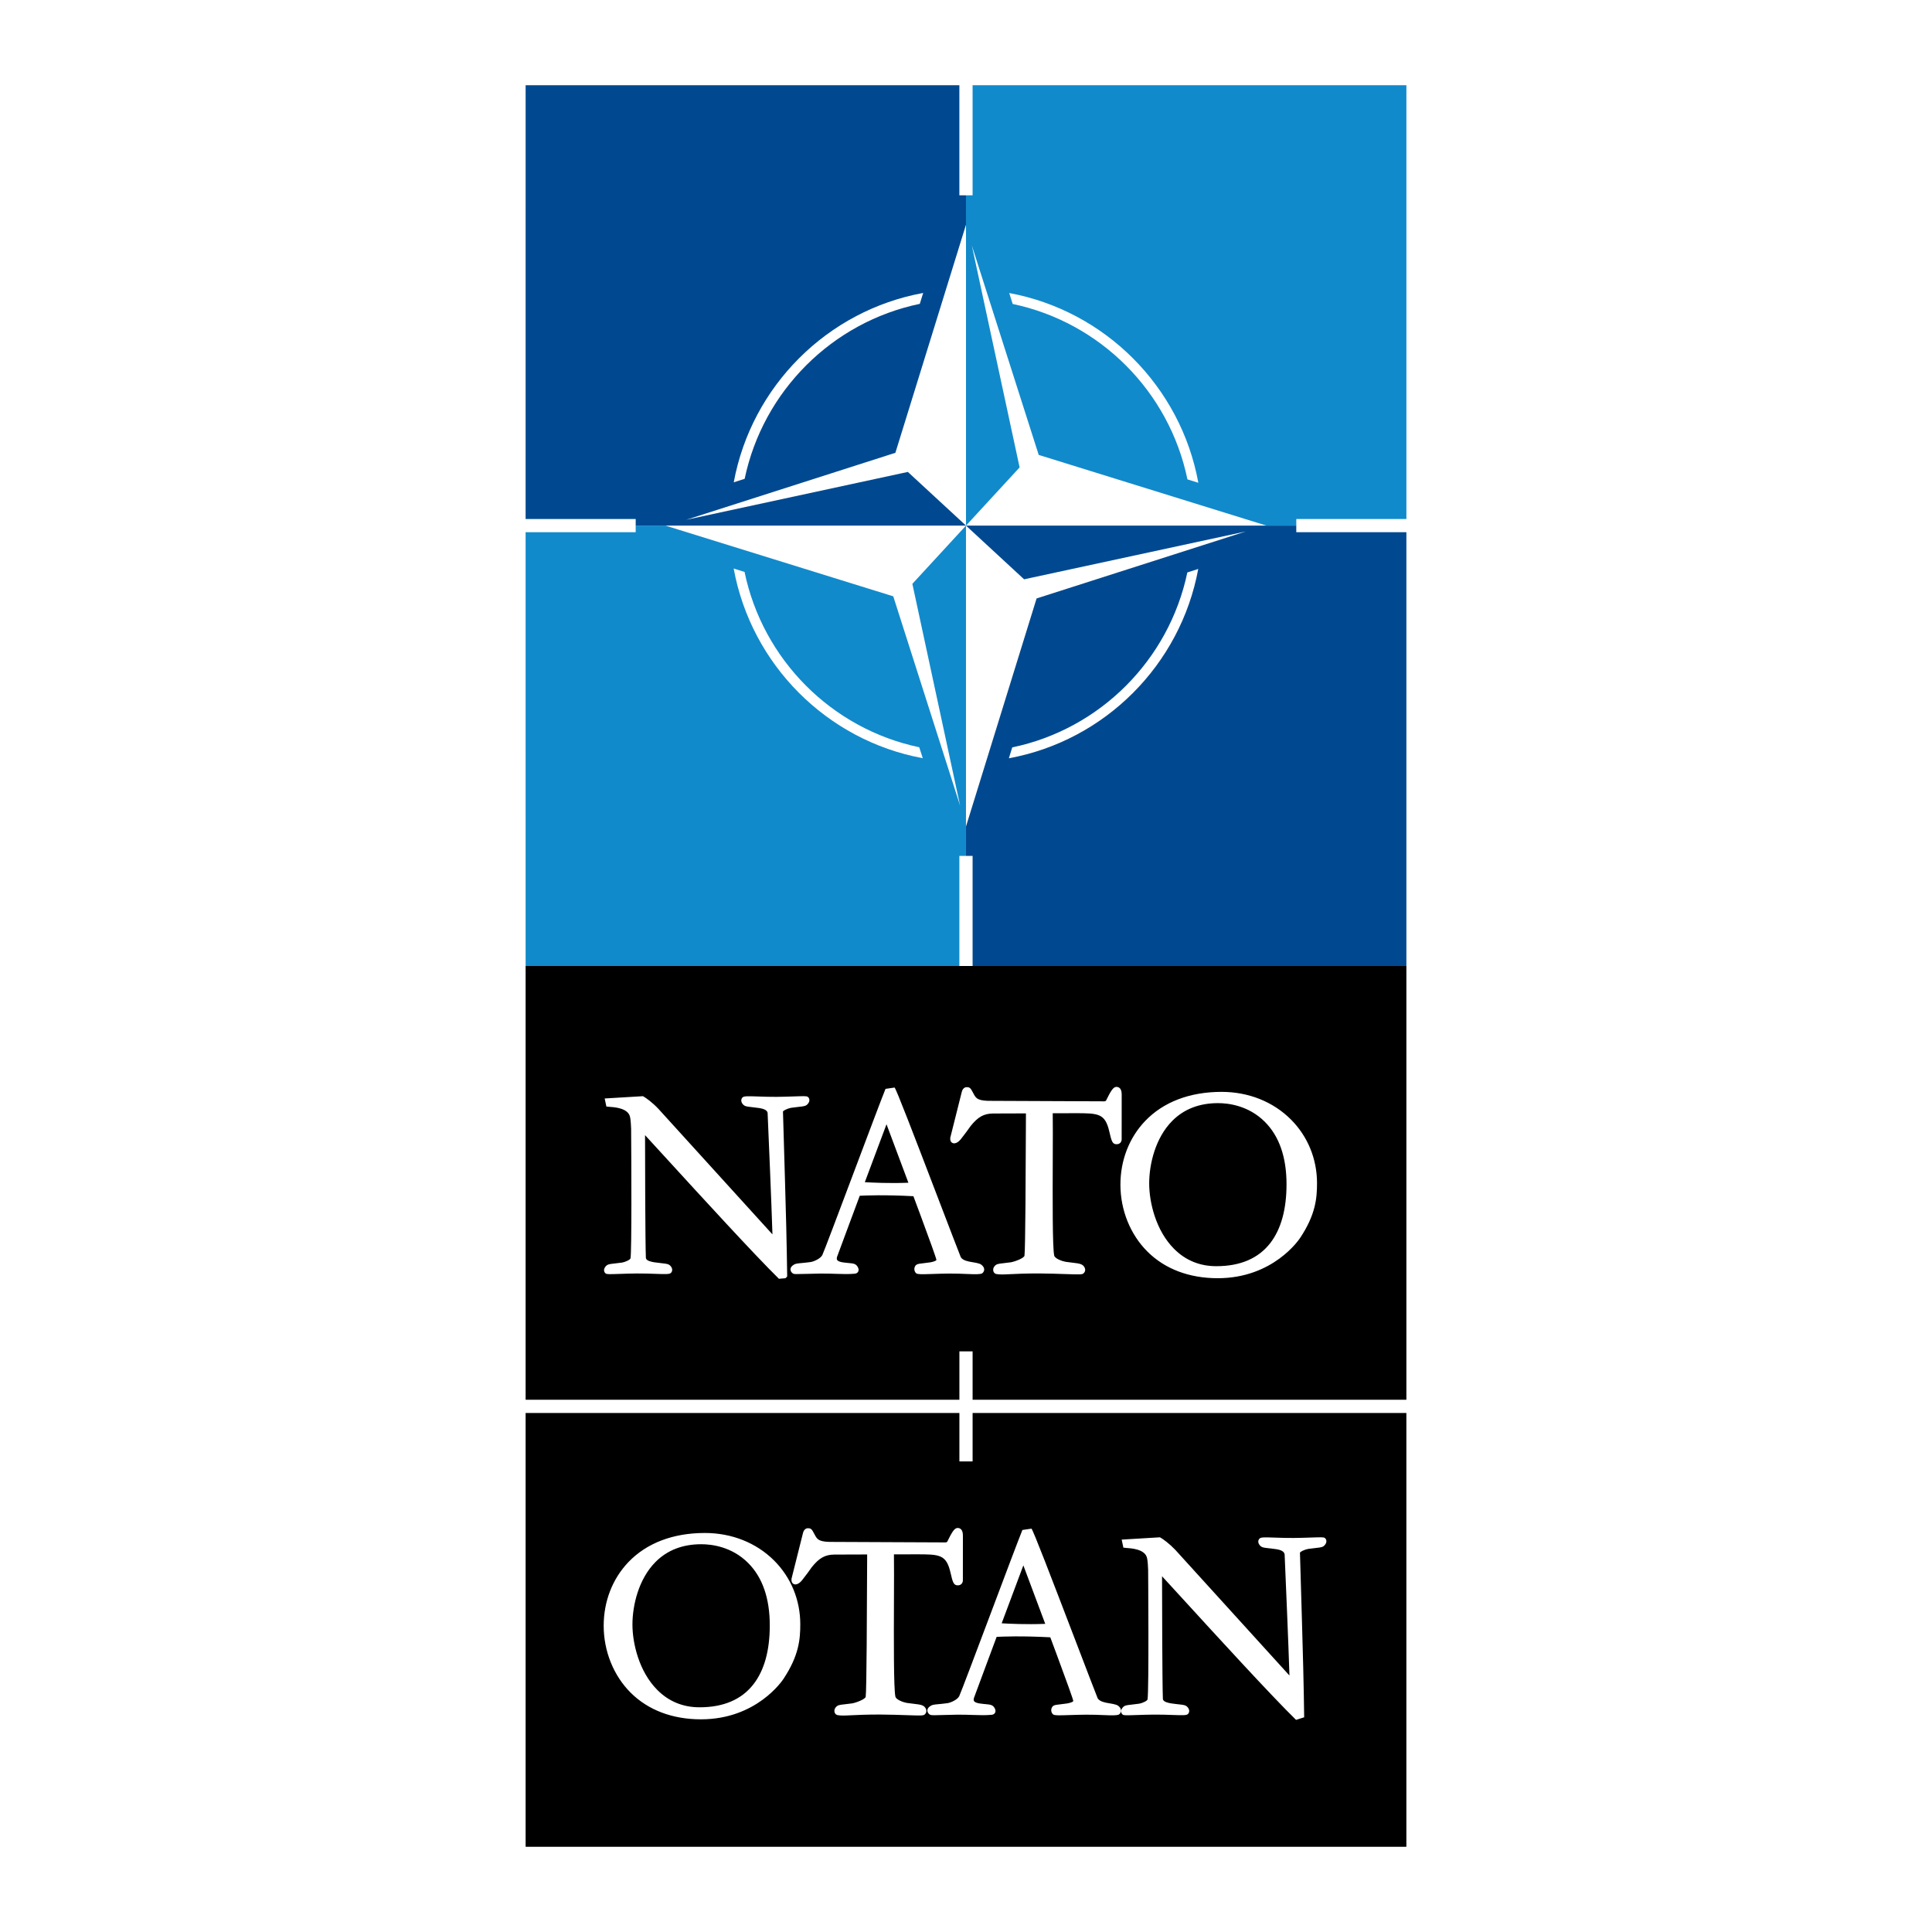 <?xml version="1.0" encoding="utf-8"?>
<!-- Generator: Adobe Illustrator 13.0.0, SVG Export Plug-In . SVG Version: 6.00 Build 14948)  -->
<!DOCTYPE svg PUBLIC "-//W3C//DTD SVG 1.0//EN" "http://www.w3.org/TR/2001/REC-SVG-20010904/DTD/svg10.dtd">
<svg version="1.0" id="Layer_1" xmlns="http://www.w3.org/2000/svg" xmlns:xlink="http://www.w3.org/1999/xlink" x="0px" y="0px"
	 width="192.756px" height="192.756px" viewBox="0 0 192.756 192.756" enable-background="new 0 0 192.756 192.756"
	 xml:space="preserve">
<g>
	<polygon fill-rule="evenodd" clip-rule="evenodd" fill="#FFFFFF" points="0,0 192.756,0 192.756,192.756 0,192.756 0,0 	"/>
	<polygon fill-rule="evenodd" clip-rule="evenodd" fill="#FFFFFF" points="140.314,184.252 52.441,184.252 52.441,8.505 
		140.314,8.505 140.314,184.252 	"/>
	<path fill-rule="evenodd" clip-rule="evenodd" fill="#118ACB" d="M63.425,53.1H52.44l0.001,43.276l43.275,0.001V85.394h0.227h0.433
		V52.44l-5.349,5.809l4.766,22.143l-6.672-20.897l-22.722-7.054h-2.976v0.434V53.1L63.425,53.1z M73.199,56.722l1.085,0.338
		c1.816,8.756,8.693,15.656,17.43,17.495l0.35,1.091C82.494,73.874,74.953,66.311,73.199,56.722L73.199,56.722z"/>
	<path fill-rule="evenodd" clip-rule="evenodd" fill="#118ACB" d="M140.315,8.504l-43.279,0v10.984h-0.218h-0.44V52.44l5.349-5.807
		L96.96,24.49l6.673,20.897l22.721,7.054h2.978v-0.439v-0.22h10.984V8.504L140.315,8.504z M100.689,29.235
		c9.573,1.773,17.117,9.339,18.87,18.932l-1.087-0.337c-1.813-8.762-8.693-15.666-17.435-17.503L100.689,29.235L100.689,29.235z"/>
	<path fill-rule="evenodd" clip-rule="evenodd" fill="#004990" d="M95.717,19.488V8.504l-43.275,0L52.44,51.782h10.984v0.214v0.444
		h32.953l-5.8-5.356l-22.11,4.774l20.866-6.683l7.044-22.753V52.44V19.488h-0.44H95.717L95.717,19.488z M92.106,29.228l-0.338,1.087
		c-8.746,1.817-15.637,8.705-17.474,17.456l-1.088,0.349C74.977,38.535,82.529,30.982,92.106,29.228L92.106,29.228z"/>
	<path fill-rule="evenodd" clip-rule="evenodd" fill="#004990" d="M129.331,53.1v-0.22h-0.001v-0.44H96.377l5.798,5.358
		l22.113-4.773l-20.867,6.682l-7.044,22.754v2.933h0.447h0.212v10.984l43.279-0.001V53.1H129.331L129.331,53.1z M119.55,56.764
		c-1.771,9.581-9.322,17.132-18.895,18.89l0.336-1.087c8.743-1.819,15.634-8.704,17.47-17.454L119.55,56.764L119.55,56.764z"/>
	<path fill-rule="evenodd" clip-rule="evenodd" d="M129.725,123.491c-0.107,0.165-2.688,4.036-8.233,4.036
		c-2.85,0-5.277-0.921-7.021-2.665c-1.707-1.706-2.686-4.138-2.686-6.673c0-2.429,0.876-4.683,2.467-6.347
		c1.818-1.901,4.456-2.906,7.628-2.906c2.682,0,5.138,0.979,6.915,2.756c1.679,1.679,2.604,3.935,2.604,6.352
		C131.398,119.523,131.27,121.163,129.725,123.491L129.725,123.491z M111.395,114.16c-0.408,0-0.502-0.318-0.712-1.238
		c-0.428-1.859-1.075-1.859-3.484-1.858l-2.168,0.007c0.017,0.979,0.01,2.719,0.003,4.562c-0.015,3.954-0.033,8.852,0.145,9.632
		c0.071,0.309,0.771,0.558,1.127,0.623l0.666,0.086c0.692,0.082,1.006,0.119,1.196,0.411c0.161,0.249,0.127,0.509-0.09,0.677
		c-0.129,0.101-0.385,0.101-1.764,0.052c-0.737-0.025-1.654-0.058-2.711-0.063c-1.31,0-2.162,0.041-2.784,0.071
		c-0.716,0.035-1.095,0.054-1.457-0.021c-0.139-0.054-0.226-0.158-0.258-0.296c-0.039-0.158,0.002-0.327,0.112-0.464
		c0.19-0.234,0.373-0.254,0.857-0.307c0.223-0.023,0.473-0.052,0.792-0.098c0.424-0.076,1.305-0.414,1.348-0.657
		c0.093-0.605,0.124-8.777,0.139-12.703l0.006-1.494l-3.284,0.011c-0.918,0.009-1.505,0.34-2.243,1.261
		c-0.169,0.254-0.645,0.897-0.981,1.317c-0.196,0.243-0.526,0.486-0.807,0.369c-0.104-0.044-0.272-0.172-0.232-0.539l1.144-4.555
		c0.038-0.178,0.183-0.48,0.487-0.48c0.34,0,0.4,0.11,0.651,0.579l0.109,0.203c0.211,0.343,0.378,0.614,1.85,0.584l11.134,0.047
		c0.051,0,0.15-0.028,0.169-0.084c0.434-0.871,0.692-1.357,1.024-1.357c0.243,0.001,0.533,0.133,0.533,0.756l-0.004,4.503
		C111.883,113.986,111.69,114.16,111.395,114.16L111.395,114.16z M98.189,126.715c-0.021,0.159-0.123,0.277-0.211,0.335
		c-0.244,0.101-0.663,0.089-1.514,0.055c-0.471-0.02-1.116-0.047-1.781-0.041c-0.577,0.005-1.106,0.021-1.642,0.04
		c-1.135,0.037-1.469,0.043-1.624-0.062c-0.15-0.118-0.254-0.384-0.148-0.646c0.117-0.279,0.329-0.303,0.794-0.355
		c0.202-0.021,0.443-0.051,0.753-0.098c0.159-0.03,0.531-0.104,0.612-0.237c-0.03-0.211-0.682-2.012-1.605-4.503l-0.692-1.857
		c-2.842-0.153-4.762-0.077-5.353-0.045l-0.756,2.031l-0.242,0.649l-1.258,3.391c-0.047,0.141-0.047,0.25-0.003,0.327
		c0.091,0.154,0.365,0.208,0.528,0.24c0.277,0.042,0.485,0.061,0.658,0.076c0.48,0.044,0.745,0.069,0.926,0.506
		c0.05,0.135,0.042,0.267-0.024,0.373c-0.065,0.104-0.179,0.168-0.319,0.182c-0.606,0.058-1.188,0.038-1.86,0.016
		c-0.423-0.015-0.978-0.033-1.594-0.027c-0.584,0.006-1.095,0.021-1.504,0.034c-0.93,0.028-1.104,0.028-1.211-0.037
		c-0.114-0.069-0.239-0.206-0.251-0.384c-0.008-0.104,0.021-0.258,0.195-0.403c0.244-0.2,0.432-0.217,0.89-0.258
		c0.225-0.021,0.518-0.048,0.919-0.102c0.311-0.042,0.992-0.339,1.171-0.697c0.144-0.286,1.634-4.246,3.076-8.076l0.061-0.164
		c1.302-3.458,2.776-7.377,3.168-8.341l0.905-0.132c0.176,0.176,1.894,4.65,4.308,10.958c1.167,3.047,2.175,5.681,2.299,5.97
		c0.198,0.332,0.762,0.428,1.065,0.479c0.787,0.128,0.923,0.177,1.123,0.401C98.188,126.468,98.202,126.617,98.189,126.715
		L98.189,126.715z M78.516,127.378c-0.126,0.141-0.145,0.149-0.165,0.151l-0.637,0.056c-2.464-2.42-7.937-8.406-11.207-11.983
		l-2.151-2.349c0.002,2.192,0.018,10.744,0.084,12.27c0.057,0.276,0.549,0.364,0.812,0.412c0.343,0.05,0.597,0.077,0.783,0.098
		c0.52,0.057,0.702,0.076,0.894,0.311c0.208,0.259,0.149,0.521,0.007,0.656c-0.143,0.135-0.464,0.13-1.557,0.092
		c-0.458-0.017-1.148-0.042-1.832-0.036c-0.607,0.004-1.208,0.025-1.691,0.041c-1.102,0.038-1.307,0.039-1.418-0.036
		c-0.087-0.058-0.147-0.154-0.166-0.266c-0.015-0.099-0.003-0.252,0.137-0.424c0.19-0.233,0.37-0.253,0.858-0.306
		c0.218-0.024,0.472-0.052,0.792-0.098c0.382-0.069,0.826-0.295,0.848-0.43c0.126-0.755,0.085-9.586,0.06-12.923
		c-0.035-0.885-0.089-1.146-0.143-1.295c-0.276-0.773-1.528-0.857-2.063-0.894c-0.13-0.009-0.209-0.014-0.263-0.027l-0.169-0.802
		l3.821-0.229c0.325,0.178,0.955,0.646,1.532,1.255l11.385,12.533c-0.093-3.074-0.393-10.031-0.483-12.13
		c-0.06-0.333-0.569-0.425-0.812-0.47c-0.381-0.055-0.656-0.085-0.82-0.103c-0.486-0.053-0.668-0.072-0.859-0.307
		c-0.208-0.258-0.15-0.521-0.008-0.656c0.143-0.135,0.465-0.13,1.564-0.091c0.52,0.019,1.167,0.041,1.825,0.036
		c0.608-0.005,1.21-0.025,1.694-0.042c1.1-0.038,1.305-0.039,1.418,0.038c0.087,0.059,0.147,0.155,0.163,0.266
		c0.015,0.098,0.003,0.249-0.136,0.422c-0.191,0.234-0.373,0.254-0.86,0.307c-0.211,0.023-0.464,0.051-0.79,0.097
		c-0.469,0.086-0.849,0.309-0.845,0.388c0.004,0.08,0.389,12.988,0.382,14.102l0.038,2.313L78.516,127.378L78.516,127.378z
		 M52.441,96.379v43.273h43.278v-4.828h1.318l0,4.828h43.278V96.379H52.441L52.441,96.379z M86.284,117.946
		c0.652,0.04,2.455,0.133,4.347,0.055l-2.184-5.833L86.284,117.946L86.284,117.946z M121.519,110.06
		c-1.854,0-3.384,0.59-4.548,1.755c-1.708,1.707-2.316,4.35-2.316,6.255c0,1.867,0.651,4.698,2.489,6.535
		c1.143,1.144,2.559,1.723,4.209,1.723c2.391,0,4.203-0.778,5.387-2.312c1.072-1.39,1.617-3.362,1.617-5.862
		c0-2.698-0.727-4.793-2.16-6.227C124.572,110.303,122.568,110.06,121.519,110.06L121.519,110.06z"/>
	<path fill-rule="evenodd" clip-rule="evenodd" d="M132.192,154.129c-0.191,0.234-0.372,0.254-0.857,0.307
		c-0.206,0.021-0.461,0.05-0.793,0.097c-0.469,0.086-0.849,0.31-0.845,0.388c0.004,0.093,0.389,12.988,0.383,14.102l0.037,2.312
		l-0.81,0.259c-2.492-2.435-7.948-8.404-11.208-11.971l-2.162-2.359c0.003,2.192,0.019,10.746,0.085,12.27
		c0.057,0.275,0.566,0.367,0.81,0.411c0.375,0.055,0.643,0.084,0.82,0.103c0.485,0.053,0.667,0.072,0.859,0.308
		c0.208,0.258,0.149,0.521,0.007,0.656c-0.143,0.134-0.464,0.129-1.562,0.09c-0.52-0.019-1.167-0.041-1.826-0.035
		c-0.574,0.004-1.154,0.023-1.621,0.039c-1.19,0.041-1.379,0.042-1.489-0.035c-0.087-0.058-0.147-0.154-0.164-0.266
		c-0.015-0.097-0.004-0.25,0.137-0.422c0.19-0.234,0.372-0.255,0.858-0.307c0.232-0.025,0.482-0.054,0.791-0.098
		c0.389-0.07,0.824-0.292,0.848-0.43c0.151-0.907,0.06-12.806,0.059-12.923c-0.034-0.885-0.089-1.146-0.143-1.296
		c-0.275-0.771-1.525-0.856-2.063-0.893c-0.146-0.011-0.214-0.015-0.264-0.028l-0.169-0.801l3.821-0.23
		c0.326,0.18,0.957,0.649,1.532,1.255l11.385,12.534c-0.092-3.053-0.391-9.996-0.481-12.092c-0.061-0.371-0.572-0.464-0.815-0.508
		c-0.389-0.057-0.668-0.086-0.818-0.102c-0.485-0.053-0.667-0.072-0.859-0.309c-0.238-0.295-0.117-0.551-0.007-0.656
		c0.143-0.133,0.462-0.128,1.557-0.09c0.521,0.018,1.17,0.041,1.831,0.035c0.61-0.004,1.212-0.024,1.696-0.041
		c1.115-0.038,1.303-0.039,1.416,0.037c0.087,0.059,0.146,0.156,0.162,0.267C132.344,153.804,132.332,153.957,132.192,154.129
		L132.192,154.129z M111.843,170.726c-0.021,0.16-0.127,0.28-0.211,0.335c-0.245,0.101-0.665,0.088-1.517,0.054
		c-0.44-0.019-1.106-0.047-1.777-0.041c-0.585,0.005-1.131,0.022-1.613,0.038c-1.164,0.039-1.497,0.045-1.652-0.062
		c-0.12-0.093-0.267-0.351-0.148-0.644c0.117-0.281,0.33-0.305,0.796-0.356c0.213-0.023,0.451-0.052,0.749-0.097
		c0.159-0.031,0.533-0.104,0.614-0.238c-0.026-0.2-0.665-1.967-1.605-4.504l-0.691-1.857c-2.834-0.151-4.76-0.075-5.353-0.043
		l-0.812,2.181l-1.444,3.89c-0.047,0.141-0.048,0.25-0.003,0.327c0.09,0.154,0.365,0.208,0.526,0.24
		c0.273,0.041,0.479,0.061,0.645,0.075c0.496,0.046,0.761,0.069,0.941,0.507c0.051,0.135,0.042,0.267-0.024,0.373
		c-0.066,0.104-0.18,0.168-0.319,0.181c-0.615,0.059-1.2,0.039-1.878,0.017c-0.457-0.016-0.974-0.033-1.574-0.027
		c-0.59,0.006-1.123,0.022-1.512,0.035c-0.926,0.027-1.1,0.027-1.205-0.038c-0.113-0.069-0.237-0.206-0.251-0.384
		c-0.007-0.104,0.02-0.258,0.195-0.402c0.244-0.201,0.433-0.218,0.892-0.259c0.233-0.021,0.523-0.048,0.917-0.102
		c0.312-0.043,0.994-0.34,1.171-0.696c0.146-0.294,1.741-4.531,3.148-8.27c1.229-3.269,2.76-7.336,3.156-8.312l0.906-0.132
		c0.177,0.176,1.899,4.666,4.322,10.994c1.159,3.028,2.16,5.645,2.284,5.934c0.198,0.332,0.763,0.428,1.065,0.479
		c0.777,0.126,0.925,0.179,1.123,0.401C111.843,170.479,111.856,170.628,111.843,170.726L111.843,170.726z M92.236,171.07
		c-0.131,0.102-0.387,0.101-1.768,0.052c-0.737-0.024-1.653-0.057-2.707-0.063c-1.353,0-2.229,0.044-2.81,0.072
		c-0.689,0.034-1.07,0.053-1.431-0.022c-0.139-0.055-0.225-0.158-0.258-0.294c-0.04-0.159,0.001-0.329,0.112-0.466
		c0.191-0.234,0.373-0.254,0.859-0.307c0.225-0.024,0.477-0.052,0.791-0.097c0.424-0.077,1.304-0.417,1.347-0.658
		c0.094-0.61,0.125-8.851,0.14-12.812l0.006-1.386l-3.286,0.011c-0.917,0.009-1.505,0.341-2.242,1.26
		c-0.165,0.248-0.639,0.891-0.98,1.317c-0.197,0.244-0.526,0.487-0.807,0.37c-0.084-0.035-0.275-0.157-0.232-0.54l1.143-4.553
		c0.038-0.18,0.183-0.482,0.487-0.482c0.341,0,0.4,0.111,0.65,0.579l0.11,0.204c0.211,0.343,0.377,0.613,1.85,0.582l11.134,0.049
		c0.051,0,0.15-0.028,0.168-0.084c0.433-0.87,0.692-1.357,1.023-1.357c0.243,0.001,0.534,0.132,0.534,0.756l-0.003,4.502
		c-0.026,0.292-0.219,0.467-0.514,0.467c-0.408,0-0.502-0.318-0.712-1.237c-0.427-1.86-1.074-1.86-3.481-1.859l-2.171,0.006
		c0.016,0.98,0.01,2.721,0.002,4.562c-0.015,3.965-0.033,8.853,0.145,9.632c0.07,0.307,0.771,0.559,1.126,0.624
		c0.31,0.043,0.564,0.074,0.731,0.093c0.626,0.074,0.94,0.111,1.131,0.402C92.52,170.692,92.399,170.944,92.236,171.07
		L92.236,171.07z M78.169,167.501c-0.107,0.165-2.688,4.036-8.232,4.036c-2.85,0-5.278-0.922-7.022-2.664
		c-1.706-1.707-2.685-4.14-2.685-6.674c0-2.429,0.875-4.683,2.466-6.347c1.819-1.901,4.457-2.907,7.628-2.907
		c2.683,0,5.138,0.979,6.916,2.756c1.679,1.68,2.604,3.936,2.604,6.352C79.844,163.533,79.715,165.173,78.169,167.501
		L78.169,167.501z M97.037,140.975l0,4.833h-1.318v-4.833H52.441v43.277h87.873v-43.277H97.037L97.037,140.975z M99.938,161.956
		c0.649,0.041,2.444,0.134,4.346,0.056l-2.184-5.834L99.938,161.956L99.938,161.956z M69.964,154.068
		c-1.854,0-3.384,0.591-4.548,1.755c-1.708,1.708-2.317,4.352-2.317,6.256c0,1.866,0.652,4.698,2.489,6.535
		c1.143,1.143,2.559,1.723,4.209,1.723c2.391,0,4.203-0.778,5.386-2.312c1.074-1.39,1.618-3.362,1.618-5.862
		c0-2.699-0.727-4.793-2.16-6.227C73.017,154.312,71.014,154.068,69.964,154.068L69.964,154.068z"/>
</g>
</svg>

